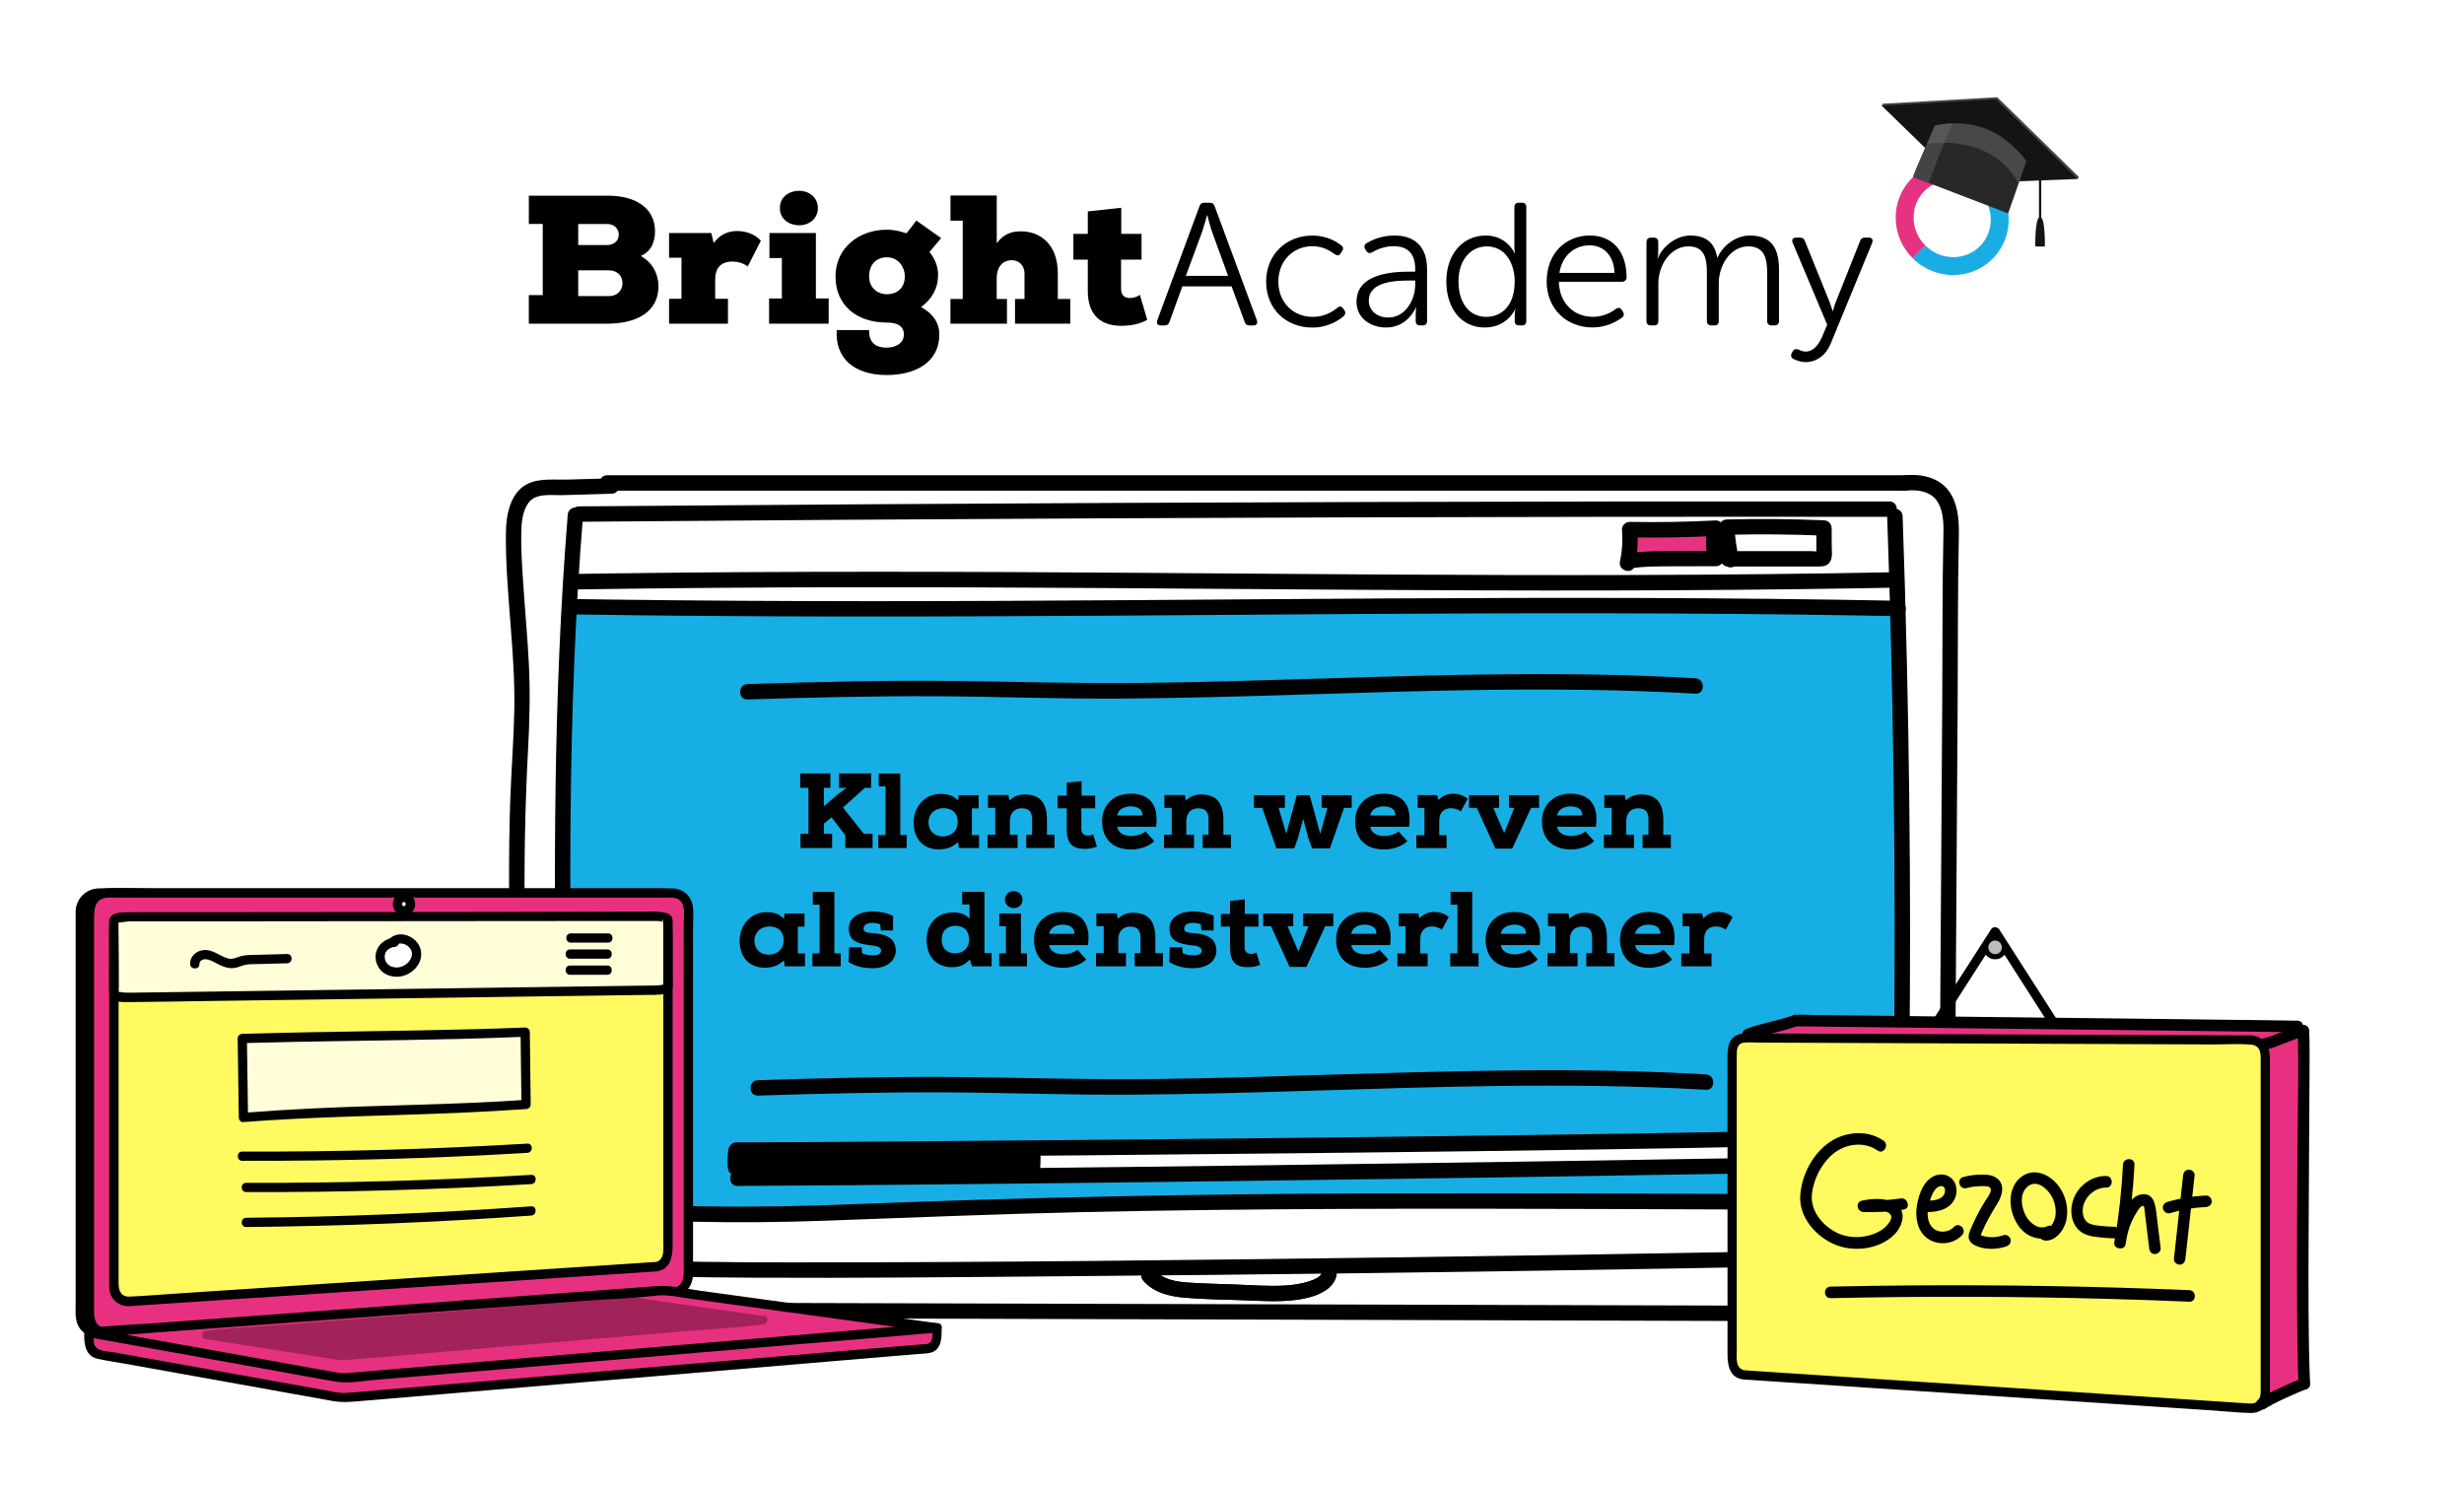 <?xml version="1.0" encoding="UTF-8"?> <svg xmlns="http://www.w3.org/2000/svg" viewBox="0 0 480 290"><defs><style>.b{fill:#e63381;}.c{fill:#fffa60;}.d{fill:#fffed9;}.e{fill:#fff;}.f{fill:#e73180;}.g{fill:#b5f2ff;}.h{fill:#141414;}.i{fill:#19ade4;}.j{fill:#444;}.k{fill:#17aee5;}.l{fill:#282828;}.m{fill:#6b6b6b;opacity:.49;}.m,.n{mix-blend-mode:multiply;}.o{fill:#bcbcbc;stroke:#000;stroke-miterlimit:10;}.p{isolation:isolate;}.n{opacity:.3;}</style></defs><g class="p"><g id="a"><g><rect class="e" width="480" height="290"></rect><rect class="e" x="316.35" y="103.06" width="18.6" height="6.25"></rect><polygon class="k" points="110.95 118.22 110.56 235.75 206.01 235.75 334.59 234.57 369.69 233.78 371.27 138.33 369.29 119.4 110.95 118.22"></polygon><path d="M222.71,249.52c2.07,2.37,5.18,3.07,8.19,3.33,3.92,.33,7.89,.35,11.83,.5,3.74,.15,7.52,.41,11.22-.32,3.07-.61,7.01-2.27,6.4-6.06-.31-1.9-3.2-1.09-2.89,.8,.17,1.04-1.9,1.72-2.6,1.94-1.49,.46-3.03,.68-4.59,.77-3.16,.17-6.35-.07-9.5-.2-3.1-.12-6.22-.17-9.31-.38-2.41-.17-4.94-.58-6.61-2.49-1.27-1.46-3.39,.67-2.12,2.12h0Z"></path><path d="M103.04,246.39c.77-22.32-.5-44.63-.81-66.95-.15-11.16,.04-22.3,.64-33.44,.3-5.52,.44-11.03,.16-16.56-.28-5.59-.82-11.17-1.17-16.76-.19-3-.38-6.02-.31-9.02,.04-1.88,.25-4.1,1.39-5.67,1.45-2,4.49-1.46,6.66-1.52l9.55-.27c1.93-.05,1.93-3.05,0-3l-8.57,.24c-2.46,.07-5.45-.3-7.73,.8-3.53,1.69-4.28,6.23-4.3,9.73-.09,11.47,1.86,22.86,1.64,34.35-.11,5.78-.57,11.55-.78,17.32-.2,5.7-.26,11.4-.24,17.1,.04,11.49,.42,22.98,.73,34.47,.35,13.05,.59,26.12,.14,39.17-.07,1.93,2.93,1.93,3,0h0Z"></path><path d="M118.27,95.6h252.8c1.93,0,1.93-3,0-3H118.27c-1.93,0-1.93,3,0,3h0Z"></path><path d="M371.07,95.6c2.72-.27,5.55,.12,6.76,2.88,.83,1.9,.8,4.09,.75,6.12-.23,10.64-.15,21.3-.22,31.94-.15,22.9-.3,45.8-.45,68.71l-.25,38.73c-.01,1.93,2.99,1.93,3,0l.47-71.2,.23-35.73c.07-10.86,0-21.73,.23-32.59,.05-2.69-.07-5.53-1.39-7.94-1.83-3.34-5.56-4.27-9.13-3.91-1.9,.19-1.92,3.19,0,3h0Z"></path><path d="M86.15,246.29c19.93,1.96,39.97,2.54,59.99,2.65,20.11,.11,40.23-.1,60.34-.27,40.35-.32,80.69-.84,121.04-1.54,22.64-.39,45.28-.85,67.92-1.36,1.93-.04,1.93-3.04,0-3-40.34,.91-80.68,1.64-121.03,2.18-40.3,.54-80.61,1.04-120.91,1.01-22.47-.01-44.97-.47-67.35-2.67-1.92-.19-1.91,2.81,0,3h0Z"></path><path d="M110.6,100.29c-1.42,17.53-2.11,35.12-2.37,52.71-.26,17.6-.09,35.2,.18,52.8,.15,9.86,.32,19.73,.49,29.59,.03,1.93,3.03,1.93,3,0-.3-17.55-.64-35.1-.76-52.65-.12-17.59,0-35.19,.69-52.78,.39-9.9,.96-19.8,1.76-29.67,.16-1.92-2.84-1.91-3,0h0Z"></path><path d="M367.63,100.57c.61,17.22,1.03,34.45,1.26,51.68,.23,17.31,.26,34.63,.09,51.94-.09,9.74-.25,19.48-.46,29.21-.04,1.93,2.96,1.93,3,0,.38-17.23,.57-34.46,.57-51.69,0-17.31-.21-34.63-.6-51.94-.22-9.74-.51-19.47-.85-29.21-.07-1.92-3.07-1.93-3,0h0Z"></path><path d="M112.83,101.66c33.28-.28,66.56-.5,99.85-.66,33.11-.16,66.23-.26,99.34-.3,18.68-.02,37.36-.02,56.04,0,1.93,0,1.93-3,0-3-33.28-.03-66.57,0-99.85,.1-33.11,.09-66.23,.24-99.34,.45-18.68,.12-37.36,.26-56.04,.41-1.93,.02-1.93,3.02,0,3h0Z"></path><path d="M110.2,236.53c16.81,1.69,33.64,1.91,50.51,1.31,16.8-.6,33.59-1.31,50.41-1.68,33.67-.73,67.36-.71,101.04-.6,18.95,.06,37.9,.14,56.85,.2,1.93,0,1.93-2.99,0-3-33.9-.12-67.8-.34-101.7-.24-33.67,.1-67.31,.75-100.95,2.1-18.76,.75-37.44,.79-56.15-1.09-1.92-.19-1.91,2.81,0,3h0Z"></path><path d="M111.76,119.71c17.32,.27,34.64,.39,51.95,.41,16.83,.02,33.67-.05,50.5-.15,16.47-.1,32.93-.24,49.4-.34,16.54-.1,33.07-.17,49.61-.14,16.72,.03,33.45,.16,50.17,.44,2.14,.04,4.29,.08,6.43,.12,1.93,.04,1.93-2.96,0-3-16.77-.32-33.55-.49-50.33-.54-16.55-.05-33.11,0-49.66,.09-16.45,.09-32.9,.22-49.35,.33-16.78,.11-33.57,.2-50.35,.2-17.23,0-34.46-.09-51.69-.32-2.23-.03-4.45-.06-6.68-.1-1.93-.03-1.93,2.97,0,3h0Z"></path><path d="M112.56,114.84c17.34-.27,34.68-.39,52.02-.42,16.63-.02,33.26,.05,49.9,.15,16.4,.1,32.8,.24,49.2,.34,16.33,.1,32.66,.17,48.99,.14s33.47-.16,50.2-.44c2.13-.04,4.26-.07,6.39-.12,1.93-.04,1.93-3.04,0-3-16.8,.32-33.6,.49-50.39,.54s-32.71,0-49.06-.09c-16.39-.09-32.77-.23-49.15-.34-16.58-.11-33.15-.2-49.73-.2-17.25,0-34.49,.09-51.73,.32-2.21,.03-4.43,.06-6.64,.1-1.93,.03-1.93,3.03,0,3h0Z"></path><g><path class="b" d="M317.03,109.79c.49-2.16,.64-4.39,.44-6.59,5.58,.11,11.17,.01,16.75-.28-.53,1.93-.51,4,.06,5.92l-8.98,.03c-2.75,0-5.51,.02-8.22,.48l.65-.24"></path><path d="M318.47,110.19c.5-2.3,.69-4.64,.5-6.99l-1.5,1.5c5.58,.1,11.17,0,16.75-.28l-1.45-1.9c-.58,2.22-.56,4.51,.06,6.71l1.45-1.9c-2.94,0-5.87,.02-8.81,.03-2.94,0-5.87,.06-8.79,.53l.8,2.89,.65-.24c.76-.28,1.28-1.02,1.05-1.85-.2-.73-1.08-1.33-1.85-1.05l-.65,.24c-1.83,.68-1.11,3.21,.8,2.89,2.75-.45,5.55-.42,8.32-.43l8.48-.02c.97,0,1.71-.96,1.45-1.9-.48-1.7-.5-3.41-.06-5.12,.23-.9-.45-1.95-1.45-1.9-5.58,.29-11.16,.39-16.75,.28-.76-.01-1.56,.7-1.5,1.5,.17,2.09,.05,4.15-.39,6.19-.41,1.88,2.48,2.69,2.89,.8h0Z"></path></g><path d="M338.71,108.67c-.44-1.97-.72-3.96-.83-5.97l-1.5,1.5c6.32-.16,12.63-.1,18.94,.16l-1.5-1.5,.02,2.82v2.07c0,.41,0,.5,.02,.26l.9-.69c-.53,.22-1.4,.06-1.98,.06h-16.14c-1.93,0-1.93,3,0,3h17.07c1.05,0,2.17,.07,2.8-.94,.53-.85,.33-2.05,.32-3l-.02-3.57c0-.84-.68-1.47-1.5-1.5-6.31-.26-12.63-.31-18.94-.16-.78,.02-1.55,.67-1.5,1.5,.13,2.28,.44,4.54,.94,6.77,.42,1.88,3.31,1.09,2.89-.8h0Z"></path><path d="M85.29,244.89c-3.22,1.53-3.25,5.97-1.32,8.54,2.74,3.64,8.14,3.24,12.16,3.25,11.6,.03,23.21,.07,34.81,.1,23.11,.07,46.22,.13,69.34,.2l69.71,.2,69.71,.2,34.86,.1c7.47,.02,21.83,1.7,22.76-9.1,.16-1.86-.42-3.5-1.58-4.94s-3.32,.63-2.12,2.12c1.09,1.34,.83,3.24,.1,4.68-.95,1.89-2.69,3-4.69,3.58-2.15,.62-4.4,.67-6.62,.68-2.72,0-5.44-.01-8.16-.02l-32.39-.09-65.08-.18-65.08-.18-65.05-.18-32.33-.09-16.33-.05c-2.36,0-4.77,.12-7.13-.13-1.83-.2-4.12-.78-4.92-2.65-.52-1.24-.45-2.8,.87-3.43,1.74-.83,.22-3.42-1.51-2.59h0Z"></path><path d="M222.71,249.52c2.07,2.37,5.18,3.07,8.19,3.33,3.92,.33,7.89,.35,11.83,.5,3.74,.15,7.52,.41,11.22-.32,3.07-.61,7.01-2.27,6.4-6.06-.31-1.9-3.2-1.09-2.89,.8,.17,1.04-1.9,1.72-2.6,1.94-1.49,.46-3.03,.68-4.59,.77-3.16,.17-6.35-.07-9.5-.2-3.1-.12-6.22-.17-9.31-.38-2.41-.17-4.94-.58-6.61-2.49-1.27-1.46-3.39,.67-2.12,2.12h0Z"></path><g><g><g><path d="M103.02,43.65v-5.52h15.46c5.02,0,9.12,2.17,9.12,6.94,0,1.89-.61,3.85-2.78,4.81,2.32,1.25,3.45,3.6,3.45,5.84,0,5.63-5.13,7.3-9.72,7.34h-15.53v-5.56h2.71v-13.86h-2.71Zm9.62,4.1h5.59c1.18,0,2.31-.68,2.31-2.03,0-1.03-.78-2.07-2.17-2.07h-5.73v4.1Zm0,9.94h5.95c1.82,0,2.67-1.25,2.67-2.49,0-1.64-1.18-2.53-2.67-2.53h-5.95v5.02Z"></path><path d="M130.34,50.21v-4.81h8.23l.46,1.96c1.07-1.53,2.67-2.35,4.56-2.35s3.56,.71,4.63,1.89l-2.56,5.02c-.86-.68-1.99-.96-3.03-.96-2.32,.04-3.31,1.35-3.31,3.56v3.7h2.49v4.84h-11.47v-4.84h2.42v-8.01h-2.42Z"></path><path d="M149.82,58.15h2.49v-7.87h-2.42v-4.88h9.05v12.75h2.49v4.91h-11.61v-4.91Zm2.1-17.6c0,2.17,1.85,3.35,3.78,3.35,1.78,0,3.63-1.18,3.63-3.35s-1.85-3.38-3.63-3.38c-1.92,0-3.78,1.14-3.78,3.38Z"></path><path d="M169.31,64.31c-.07,2.78,1.64,3.42,3.42,3.42s3.35-.85,3.35-2.6c0-1.25-.82-2.28-3.28-2.28-6.02,0-10.04-3.46-10.04-8.98s4.49-9.12,10.04-9.12c1.28,0,2.53,.28,3.78,.71,.64-.82,1.35-1.68,1.92-2.49l4.84,3.42-2.28,2.71c1.25,1.5,1.78,3.24,1.67,4.81-.04,2.21-1.21,4.45-3.31,5.91,3.38,1.85,3.56,4.35,3.56,5.31,0,5.77-5.06,7.94-10.26,7.94-6.41,0-10.08-3.35-9.72-8.76h6.3Zm0-10.44c0,2.1,1.53,3.46,3.49,3.46,1.82,0,3.46-1.1,3.46-3.46,0-2.03-1.42-3.74-3.46-3.74s-3.49,1.32-3.49,3.74Z"></path><path d="M185.16,43.01v-4.92h9.01v9.3c1.28-1.67,2.64-2.32,4.74-2.32,3.53,0,7.16,2.32,7.16,8.23v4.95h2.42v4.81h-10.76v-4.81h1.85v-4.95c0-1.67-1.18-2.6-2.46-2.6-2.07,0-2.96,1.64-2.96,3.49v4.06h2v4.81h-11.01v-4.81h2.39v-15.25h-2.39Z"></path><path d="M218.43,40.48v5.09h3.95v5.02h-3.99v5.77c.04,1.25,.75,1.71,1.75,1.71,.64,0,1.39-.25,1.92-.61l1.43,4.85c-1.5,.85-3.24,1.17-5.06,1.17-3.49,0-6.63-1.6-6.52-7.12v-5.77h-2.81v-5.02h2.81v-4.38l6.52-.71Z"></path></g><g><path d="M233.66,40.18c.14-.48,.48-.68,.92-.68h1.12c.44,0,.78,.2,.92,.68l8.23,22.24c.17,.61-.07,.99-.68,.99h-.75c-.48,0-.82-.2-.95-.68l-2.55-6.94h-9.59l-2.52,6.94c-.14,.48-.48,.68-.95,.68h-.71c-.65,0-.88-.37-.71-.99l8.23-22.24Zm5.58,13.57l-3.16-8.67c-.37-1.12-.88-3.13-.88-3.13h-.07s-.54,2.01-.92,3.13l-3.2,8.67h8.23Z"></path><path d="M255.63,45.89c2.92,0,4.83,1.26,5.68,1.94,.41,.31,.44,.71,.1,1.16l-.24,.37c-.31,.48-.68,.48-1.16,.17-.75-.58-2.24-1.56-4.32-1.56-3.74,0-6.66,2.82-6.66,6.9s2.92,6.87,6.7,6.87c2.38,0,4.01-1.12,4.83-1.8,.44-.34,.82-.27,1.12,.2l.24,.34c.27,.44,.17,.82-.2,1.16-.88,.71-2.92,2.18-6.09,2.18-5.1,0-8.98-3.64-8.98-8.94s3.91-8.98,8.98-8.98Z"></path><path d="M274.7,52.93h.99v-.54c0-3.3-1.8-4.42-4.22-4.42-1.9,0-3.37,.71-4.15,1.19-.48,.24-.85,.17-1.16-.27l-.2-.34c-.27-.44-.2-.88,.24-1.16,.88-.54,2.79-1.5,5.44-1.5,4.08,0,6.36,2.28,6.36,6.56v10.1c0,.54-.27,.85-.82,.85h-.54c-.54,0-.85-.27-.85-.85v-1.36c0-.78,.1-1.29,.1-1.29h-.07s-1.53,3.91-5.78,3.91c-2.89,0-5.78-1.7-5.78-5,0-5.58,7.14-5.88,10.44-5.88Zm-4.25,8.94c3.3,0,5.24-3.4,5.24-6.39v-.82h-.95c-2.69,0-8.09,.1-8.09,3.94,0,1.6,1.26,3.26,3.81,3.26Z"></path><path d="M289.43,45.89c4.15,0,5.61,3.43,5.61,3.43h.07s-.1-.58-.1-1.29v-7.68c0-.54,.31-.85,.85-.85h.65c.54,0,.82,.31,.82,.85v22.2c0,.54-.27,.85-.82,.85h-.58c-.54,0-.85-.27-.85-.82v-1.29c0-.61,.14-1.05,.14-1.05h-.07s-1.46,3.57-5.95,3.57-7.45-3.67-7.45-8.98,3.2-8.94,7.68-8.94Zm.1,15.85c2.86,0,5.54-2.04,5.54-6.9,0-3.47-1.77-6.83-5.44-6.83-3.03,0-5.51,2.52-5.51,6.83s2.21,6.9,5.41,6.9Z"></path><path d="M309.73,45.89c4.56,0,7.14,3.3,7.14,8.16,0,.48-.37,.85-.88,.85h-12.31c.1,4.35,3.09,6.83,6.63,6.83,2.14,0,3.71-.95,4.49-1.56,.48-.31,.85-.24,1.12,.2l.27,.41c.24,.41,.17,.82-.24,1.12-.92,.68-2.96,1.9-5.71,1.9-5.1,0-8.94-3.67-8.94-8.94,0-5.61,3.81-8.98,8.43-8.98Zm4.79,7.28c-.14-3.6-2.31-5.37-4.86-5.37-2.86,0-5.34,1.9-5.88,5.37h10.75Z"></path><path d="M320.75,47.15c0-.54,.31-.85,.85-.85h.61c.51,0,.82,.31,.82,.85v1.97c0,.68-.14,1.22-.14,1.22h.07c.85-2.31,3.6-4.45,6.29-4.45,3.16,0,4.79,1.46,5.27,4.28h.07c.95-2.18,3.43-4.28,6.29-4.28,4.15,0,5.68,2.41,5.68,6.63v10.03c0,.54-.31,.85-.85,.85h-.61c-.54,0-.85-.31-.85-.85v-9.45c0-2.79-.58-5.1-3.67-5.1-3.43,0-5.75,3.6-5.75,7.14v7.41c0,.54-.27,.85-.82,.85h-.65c-.54,0-.85-.31-.85-.85v-9.45c0-2.58-.37-5.1-3.6-5.1-3.47,0-5.85,3.67-5.85,7.14v7.41c0,.54-.27,.85-.82,.85h-.65c-.54,0-.85-.31-.85-.85v-15.4Z"></path><path d="M350.23,68.06c.37,.17,.88,.44,1.5,.44,1.53,0,2.55-1.33,3.2-2.82l1.02-2.41-6.73-15.98c-.24-.58,.03-.99,.65-.99h.78c.51,0,.78,.2,.95,.65l4.79,11.83c.31,.85,.61,1.8,.61,1.8h.07s.24-.95,.58-1.8l4.69-11.8c.17-.48,.44-.68,.95-.68h.75c.61,0,.88,.37,.68,.99l-8.06,19.59c-.88,2.21-2.65,3.67-4.93,3.67-.99,0-1.8-.34-2.35-.61-.44-.2-.58-.68-.37-1.09l.2-.37c.24-.44,.61-.54,1.02-.41Z"></path></g></g><g><path class="i" d="M380.51,53.6c-2.85,0-5.73-1.1-7.92-3.3l2.47-2.47c2.97,2.97,7.74,3.04,10.63,.15,1.39-1.39,2.14-3.25,2.12-5.25-.02-2.02-.83-3.93-2.28-5.38l2.47-2.47c2.1,2.1,3.27,4.87,3.3,7.81,.03,2.94-1.09,5.69-3.15,7.75-2.1,2.1-4.86,3.14-7.64,3.14"></path><path class="b" d="M372.59,50.3c-2.1-2.1-3.27-4.87-3.3-7.81-.03-2.94,1.09-5.69,3.15-7.75,4.25-4.25,11.23-4.18,15.56,.15l-2.47,2.47c-2.97-2.97-7.74-3.04-10.63-.15-1.39,1.39-2.14,3.25-2.12,5.25,.02,2.02,.83,3.93,2.28,5.38l-2.47,2.47Z"></path></g><g><polygon class="j" points="366.81 20.2 382.41 35.37 404.98 34.48 389.07 18.94 366.81 20.2"></polygon><polygon class="j" points="366.81 20.2 366.56 20.59 404.73 34.87 404.98 34.48 366.81 20.2"></polygon><polygon class="h" points="366.56 20.59 382.16 35.76 404.73 34.87 388.82 19.33 366.56 20.59"></polygon><path class="l" d="M394.76,31.37l-1.52,4.37-2.04,5.84-18.52-7.1c.07-.33,1.56-3.82,2.77-6.59,.82-1.88,1.5-3.43,1.5-3.43,7.23-1.46,13.18,.82,17.82,6.91Z"></path><path class="j" d="M380.44,24.03c-1.13,.04-2.3,.17-3.5,.42,0,0-.68,1.55-1.5,3.43-1.2,2.77-2.7,6.26-2.77,6.59l3.05,1.17c1.47-3.88,2.94-7.87,4.72-11.61Z"></path><path class="m" d="M394.76,31.37l-1.52,4.37s-.03-.06-.05-.08c-5.48-9.92-17.69-7.61-17.69-7.61l-.06-.15c.82-1.88,1.5-3.43,1.5-3.43,7.23-1.46,13.18,.82,17.82,6.91Z"></path></g><rect class="h" x="397.2" y="30.97" width=".44" height="11.68"></rect><path class="h" d="M397.42,42.28h.01c1.04,.05,.92,5.75,.92,5.75h-1.86s-.12-5.7,.92-5.75Z"></path></g><g><rect class="e" x="200.12" y="222.43" width="149.8" height="5.39"></rect><rect class="e" x="200.12" y="222.43" width="149.8" height="5.39"></rect><rect x="143.7" y="223.89" width="57.54" height="4.9"></rect><rect class="e" x="200.12" y="222.63" width="149.8" height="5.39"></rect><path d="M141.86,224.21c-.14,1.08-.17,2.16-.09,3.25,.03,.4,.15,.77,.44,1.06,.26,.26,.69,.46,1.06,.44s.79-.14,1.06-.44,.47-.67,.44-1.06c-.08-1.08-.05-2.17,.09-3.25,.05-.35-.2-.82-.44-1.06-.26-.26-.69-.46-1.06-.44s-.79,.14-1.06,.44l-.23,.3c-.14,.23-.2,.49-.2,.76h0Z"></path><path d="M143.48,225.57c8.15,.01,16.29-.07,24.44-.12,14.55-.1,29.09-.22,43.64-.35,17.28-.16,34.55-.33,51.83-.52,16.4-.18,32.8-.39,49.19-.64,11.63-.18,23.26-.35,34.88-.68,.93-.03,1.86-.05,2.79-.08,1.93-.06,1.93-3.06,0-3-10.87,.35-21.74,.51-32.62,.68-15.94,.25-31.88,.46-47.82,.64-17.36,.2-34.71,.38-52.07,.54-15.15,.14-30.31,.27-45.46,.38-9.07,.07-18.15,.14-27.22,.15-.52,0-1.05,0-1.57,0-1.93,0-1.93,3,0,3h0Z"></path><path d="M348.57,222.16c-.24,1.83-.33,3.68-.27,5.53,.02,.78,.67,1.54,1.5,1.5s1.53-.66,1.5-1.5c-.06-1.85,.03-3.7,.27-5.53,.05-.35-.2-.82-.44-1.06-.26-.26-.69-.46-1.06-.44s-.79,.14-1.06,.44c-.29,.31-.39,.64-.44,1.06h0Z"></path><path d="M199.66,224.31c.08,1.31,.06,2.63-.08,3.94-.04,.36,.19,.82,.44,1.06,.26,.26,.69,.46,1.06,.44s.79-.14,1.06-.44c.28-.31,.4-.64,.44-1.06,.13-1.31,.16-2.62,.08-3.94-.03-.4-.15-.77-.44-1.06-.26-.26-.69-.46-1.06-.44s-.79,.14-1.06,.44-.46,.66-.44,1.06h0Z"></path><path d="M143.68,231.07c15-.07,30-.21,45.01-.36,17.1-.17,34.19-.37,51.29-.59,16.47-.21,32.94-.44,49.41-.68,12.91-.19,25.82-.39,38.74-.61,6.6-.11,13.2-.18,19.79-.39,.24,0,.48-.02,.72-.03,1.92-.09,1.93-3.09,0-3-5.65,.25-11.31,.26-16.96,.36-12.3,.22-24.6,.41-36.91,.59-16.2,.24-32.39,.47-48.59,.68-17.16,.22-34.33,.43-51.49,.61-15.36,.16-30.73,.31-46.1,.4-1.63,0-3.27,.02-4.9,.03-1.93,0-1.93,3.01,0,3h0Z"></path><path d="M126.79,222.64c-.26,2.13-.39,4.24-.45,6.38-.02,.79,.71,1.54,1.5,1.5,.83-.04,1.47-.66,1.5-1.5,.06-2.14,.19-4.25,.45-6.38,.04-.35-.2-.82-.44-1.06-.26-.26-.69-.46-1.06-.44s-.79,.14-1.06,.44c-.29,.31-.39,.64-.44,1.06h0Z"></path><path d="M131.59,222.88c0,2.06,0,4.12,0,6.18,0,.78,.69,1.54,1.5,1.5s1.5-.66,1.5-1.5c0-2.06,0-4.12,0-6.18,0-.78-.69-1.54-1.5-1.5s-1.5,.66-1.5,1.5h0Z"></path></g></g><path d="M147.67,213.46c12.13-.38,24.26-.68,36.39-.63,11.93,.05,23.84,.53,35.77,.46,23.97-.14,47.91-1.39,71.87-1.7,13.54-.17,27.09-.04,40.61,.74,1.93,.11,1.92-2.89,0-3-23.93-1.39-47.9-.71-71.84,.02-12.06,.37-24.12,.76-36.19,.89-11.93,.14-23.83-.24-35.75-.38-13.63-.16-27.26,.17-40.88,.6-1.93,.06-1.93,3.06,0,3h0Z"></path><path d="M145.64,136.28c12.13-.38,24.26-.68,36.39-.63,11.93,.05,23.84,.53,35.77,.46,23.97-.14,47.91-1.39,71.87-1.7,13.54-.17,27.09-.04,40.61,.74,1.93,.11,1.92-2.89,0-3-23.93-1.39-47.9-.71-71.84,.02-12.06,.37-24.12,.76-36.19,.89-11.93,.14-23.83-.24-35.75-.38-13.63-.16-27.26,.17-40.88,.6-1.93,.06-1.93,3.06,0,3h0Z"></path><g><g><g><g><path class="f" d="M182.55,258.71l-165.15-1.44v4.26c0,1.16,.72,2.14,1.7,2.31l46.7,8.38c.55,.1,1.12,.13,1.68,.08l113.28-9.56c1.01-.09,1.79-1.07,1.79-2.26v-1.78Z"></path><path d="M182.55,257.8l-16.51-.14-39.38-.34-47.85-.42-41.13-.36c-6.65-.06-13.35-.34-20-.17-.1,0-.19,0-.29,0-.49,0-.91,.42-.91,.91,0,2.53-.78,6.74,2.53,7.47,1.73,.38,3.51,.63,5.25,.94l22.69,4.07,17.86,3.21c2.19,.39,4.29,.1,6.49-.08l15.03-1.27,22.26-1.88,25.16-2.12,23.32-1.97,17.15-1.45,4.88-.41c.7-.06,1.49-.04,2.17-.22,2.24-.61,2.17-3.01,2.17-4.86,0-1.17-1.82-1.17-1.82,0,0,1.01,.32,2.8-.96,3.13-.24,.06-.54,.05-.79,.07l-3.96,.33-15.41,1.3-46.44,3.92-39.79,3.36c-2.27,.19-4.54,.44-6.82,.58-1.48,.09-2.99-.32-4.44-.58l-8.68-1.56-23.35-4.19-8.8-1.58c-1.41-.25-3.8-.16-3.9-2.02-.07-1.39,0-2.79,0-4.18l-.91,.91,16.51,.14,39.38,.34,47.85,.42,41.13,.36c6.65,.06,13.35,.34,20,.17,.1,0,.19,0,.29,0,1.17,.01,1.17-1.81,0-1.82Z"></path></g><g><g><path class="g" d="M129.39,251.81l-110.17,7.79c-1.97,.14-3.57-1.34-3.57-3.31v-78.76c0-1.97,1.6-3.56,3.57-3.56h110.17c1.62,0,2.94,1.44,2.94,3.22v71.19c0,1.78-1.31,3.31-2.94,3.43Z"></path><path d="M129.39,250.9l-8.16,.58-20.51,1.45-26.54,1.88-26.51,1.87-20.36,1.44-5.98,.42c-.8,.06-1.65,.2-2.45,.16-2.57-.14-2.32-2.61-2.32-4.41v-75.08c0-1.94,.02-4.18,2.68-4.32,.81-.04,1.64,0,2.46,0H127.6c1.17,0,2.6-.23,3.38,.87s.44,3.06,.44,4.29v66.2c0,1.7,.32,4.36-2.03,4.67-1.14,.15-1.16,1.97,0,1.82,2.3-.3,3.77-2.11,3.85-4.4,.01-.44,0-.88,0-1.32v-66.75c0-1.27,.17-2.73-.1-3.99-.4-1.86-1.94-3.13-3.82-3.19-.33-.01-.67,0-1,0H28.11c-2.95,0-5.93-.11-8.89,0-2.51,.1-4.39,1.97-4.49,4.48-.01,.32,0,.64,0,.96v75.65c0,1.69-.19,3.48,1,4.88,1.32,1.55,3.06,1.5,4.85,1.37l14.16-1,24.29-1.72,27.88-1.97,24.93-1.76,15.39-1.09,2.15-.15c1.16-.08,1.17-1.9,0-1.82Z"></path></g><g><path class="f" d="M131.15,251.81l-110.17,7.79c-1.97,.14-3.57-1.34-3.57-3.31v-78.76c0-1.97,1.6-3.56,3.57-3.56h110.17c1.62,0,2.94,1.44,2.94,3.22v71.19c0,1.78-1.31,3.31-2.94,3.43Z"></path><path d="M131.15,250.9l-8.16,.58-20.51,1.45-26.54,1.88-26.51,1.87-20.36,1.44-5.98,.42c-.8,.06-1.65,.2-2.45,.16-2.57-.14-2.32-2.61-2.32-4.41v-75.08c0-1.94,.02-4.18,2.68-4.32,.81-.04,1.64,0,2.46,0h105.91c1.17,0,2.6-.23,3.38,.87s.44,3.06,.44,4.29c0,6.68,0,13.36,0,20.03v46.17c0,1.7,.32,4.36-2.03,4.67-1.14,.15-1.16,1.97,0,1.82,2.3-.3,3.77-2.1,3.85-4.4,.01-.44,0-.88,0-1.32v-66.75c0-1.27,.17-2.73-.1-3.99-.4-1.86-1.94-3.13-3.82-3.19-.33-.01-.67,0-1,0H29.87c-2.95,0-5.93-.11-8.89,0-2.51,.1-4.39,1.97-4.49,4.48-.01,.32,0,.64,0,.96v29.49c0,9.16,0,18.32,0,27.47v18.69c0,1.69-.19,3.48,1,4.88,1.32,1.55,3.06,1.5,4.85,1.37l14.16-1,24.29-1.72,27.88-1.97,24.93-1.76,15.39-1.09,2.15-.15c1.16-.08,1.17-1.9,0-1.82Z"></path></g><g><path class="c" d="M127.71,246.79l-102.61,6.76c-1.6,.11-2.91-1.11-2.91-2.71v-68.95c0-1.6,1.3-2.91,2.91-2.92l102.61-.42c1.34,0,2.42,1.17,2.42,2.64v62.8c0,1.46-1.08,2.72-2.42,2.81Z"></path><path d="M127.71,245.88l-7.21,.48-18.25,1.2-23.85,1.57-24.38,1.61-19.4,1.28c-3.11,.2-6.22,.47-9.33,.61-1.76,.08-2.19-1.19-2.19-2.6,0-1.79,0-3.59,0-5.38v-61.2c0-1.55-.13-3.39,2.02-3.56,.77-.06,1.56,0,2.32,0l13.97-.06,22.12-.09,24.77-.1,22.33-.09,14.39-.06c.86,0,1.76-.09,2.61-.01,1.79,.16,1.59,1.91,1.59,3.21v59.21c0,1.55,.35,3.75-1.76,4.05-1.15,.16-.66,1.91,.48,1.75,2.73-.38,3.09-2.91,3.09-5.12v-59.8c0-2.1-.15-4.56-2.76-5.06-.77-.15-1.64-.05-2.42-.05l-5.46,.02-18.78,.08-24.59,.1-24.62,.1-19.24,.08c-2.68,.01-5.38-.09-8.06,.03-2.14,.1-3.74,1.69-3.83,3.83-.01,.3,0,.6,0,.9v67.18c0,.29-.01,.58,0,.87,.09,2.13,1.7,3.67,3.83,3.63,.76-.01,1.53-.1,2.29-.15l14.34-.95,22.66-1.49,25.33-1.67,22.36-1.47,13.74-.91,1.88-.12c1.16-.08,1.17-1.89,0-1.82Z"></path></g><g><path class="e" d="M79.95,176.13c0,.73-.57,1.33-1.27,1.33-.7,0-1.27-.59-1.27-1.32s.57-1.33,1.27-1.33c.7,0,1.27,.59,1.27,1.32Z"></path><path d="M79.04,176.13c0,.06,0,.12-.01,.19l.03-.24c-.02,.12-.05,.23-.09,.35l.09-.22c-.05,.11-.1,.21-.18,.3l.14-.18c-.07,.09-.15,.17-.24,.24l.18-.14c-.08,.06-.17,.11-.27,.16l.22-.09c-.11,.04-.22,.07-.33,.09l.24-.03c-.11,.01-.21,.01-.32,0l.24,.03c-.1-.02-.2-.04-.3-.08l.22,.09c-.09-.04-.18-.09-.27-.15l.18,.14c-.09-.07-.17-.15-.24-.24l.14,.18c-.07-.09-.13-.19-.18-.3l.09,.22c-.05-.11-.08-.23-.09-.35l.03,.24c-.02-.12-.02-.25,0-.37l-.03,.24c.02-.12,.05-.23,.09-.35l-.09,.22c.05-.11,.1-.21,.18-.3l-.14,.18c.07-.09,.15-.17,.24-.24l-.18,.14c.08-.06,.17-.11,.27-.15l-.22,.09c.1-.04,.2-.07,.3-.08l-.24,.03c.12-.02,.24-.02,.36,0l-.24-.03c.1,.02,.2,.04,.3,.08l-.22-.09c.09,.04,.18,.09,.27,.15l-.18-.14c.09,.07,.17,.15,.24,.24l-.14-.18c.07,.09,.13,.19,.18,.3l-.09-.22c.05,.11,.08,.23,.09,.35l-.03-.24c0,.06,.01,.12,.01,.19,0,.47,.41,.93,.91,.91s.92-.4,.91-.91c0-.43-.12-.88-.36-1.24-.29-.41-.65-.7-1.12-.88-.8-.3-1.79-.01-2.32,.64-.33,.4-.5,.85-.54,1.36-.03,.43,.09,.89,.3,1.26,.48,.83,1.43,1.22,2.36,1.03,1-.21,1.67-1.19,1.69-2.18,0-.48-.42-.93-.91-.91s-.9,.4-.91,.91Z"></path></g></g><g><path class="f" d="M128.4,251.46l-110.99,8.19,48.4,8.68c.55,.1,1.12,.13,1.68,.08l115.08-9.71-52.39-7.2c-.59-.08-1.18-.1-1.77-.06Z"></path><path d="M128.4,250.55l-11.05,.82-26.54,1.96-31.97,2.36-27.75,2.05c-4.48,.33-9.03,.46-13.49,1-.06,0-.13,0-.19,.01-.95,.07-1.32,1.59-.24,1.78l35.12,6.3c4.41,.79,8.82,1.65,13.24,2.38,2.24,.37,4.71-.11,6.94-.3l36.43-3.07,46.66-3.94c8.86-.75,17.74-1.43,26.59-2.24,.13-.01,.27-.02,.4-.03,.94-.08,1.33-1.63,.24-1.78l-18.16-2.49-28.4-3.9c-2.53-.35-5.27-1.01-7.84-.89-1.16,.06-1.17,1.87,0,1.82,2.12-.1,4.32,.41,6.42,.7l12.33,1.69,28.59,3.93,6.58,.9,.24-1.78-22.01,1.86-45.82,3.86-39.21,3.31c-2.63,.22-5.26,.47-7.89,.67-1.04,.08-1.97-.1-2.98-.28l-7.11-1.28-38.99-7-.9-.16-.24,1.78,11.05-.82,26.54-1.96,31.97-2.36,27.75-2.05c4.48-.33,9.03-.46,13.49-1,.06,0,.13,0,.19-.01,1.16-.09,1.17-1.9,0-1.82Z"></path></g><g class="n"><polygon points="40.24 260.1 123.05 253.56 148.67 257.24 66.58 264.23 40.24 260.1"></polygon><path d="M40.24,260.93l13.55-1.07,29.35-2.32,28.57-2.26,8.83-.7c.7-.06,1.4-.09,2.1-.17,.13-.01,.26-.02,.39-.03-.4,.02,.05,0,.27,.04,8.13,1.18,16.27,2.34,24.41,3.51l.75,.11,.22-1.64-13.63,1.16-29.41,2.5-28.35,2.41-8.54,.73c-.63,.05-1.28,.06-1.9,.16-.05,0-.43,.04-.16,.04,.23,0,0,0-.08-.01-.2-.02-.4-.06-.59-.09l-24.82-3.89-.74-.12c-1.05-.17-1.51,1.45-.44,1.61l23.6,3.7c1.32,.21,2.56,.49,3.89,.38l6.99-.59,27.06-2.3,30.32-2.58c5.5-.47,11.06-.75,16.55-1.41,.08,0,.17-.01,.25-.02,.86-.07,1.22-1.5,.22-1.64l-23.45-3.37c-1.25-.18-2.32-.35-3.57-.25l-7.32,.58-27.33,2.16-30.28,2.39c-5.47,.43-11,.67-16.46,1.3-.08,0-.17,.01-.25,.02-1.07,.08-1.07,1.76,0,1.67Z"></path></g></g><g><path class="d" d="M127.71,192.92l-102.61,1.42c-1.6,.02-2.91-.23-2.91-.57v-14.52c0-.34,1.3-.61,2.91-.61l102.61-.09c1.34,0,2.42,.25,2.42,.56v13.23c0,.31-1.08,.57-2.42,.59Z"></path><path d="M127.71,192.01l-13.23,.18-30.36,.42-33.49,.46-22.63,.31-2.31,.03c-.17,0-.34,0-.52,0-.03,0-.05,0-.08,0-.31,0-.62,0-.92-.02-.17-.01-.71-.15-.9-.1-.3-.16-.38-.1-.24,.19,.04,.27,.05,.35,.05,.24,.17-.01,0-11.99,0-13.08,0-.34,.02-.69,0-1.04,0-.07,.03-.23,0-.29-.1-.24-.13,.31,.04,.39,.24,.11,1.67-.18,1.97-.18,.04,0,.08,0,.12,0,.53,0,1.07,0,1.6,0h7.89l28.57-.03,33.93-.03,25.29-.02c1.67,0,3.35-.01,5.02,0,.42,0,.84,0,1.26,.07l.24,.03c.3,.16,.38,.1,.24-.19-.84,.66,.11-.37-.05-.22-.02,.02,0,.22,0,.25-.03,.36,0,.73,0,1.09v10.92c0,.24-.05,.55,0,.79,.07,.34-.11-.22,.05-.11l.05-.25c-.17,.05-.35,.09-.53,.11-.36,.06-.72,.07-1.08,.08-1.17,.04-1.17,1.86,0,1.82,1.17-.04,3.16-.04,3.33-1.55,.08-.71,0-1.48,0-2.2v-8.22c0-.85,.06-1.72,0-2.57-.08-1.17-1.07-1.44-2.11-1.57-.69-.08-1.38-.07-2.08-.07l-19.39,.02-33.56,.03-32.59,.03c-5.37,0-10.74-.02-16.11,.01-1.42,.01-3.87-.07-3.93,1.82-.07,2.23,0,4.48,0,6.71,0,2.36-.05,4.72,0,7.08,.04,1.98,2.35,1.91,3.91,1.9,5.25-.04,10.51-.15,15.76-.22l32.46-.45,33.65-.47,19.69-.27h.96c1.17-.03,1.17-1.85,0-1.83Z"></path></g><path d="M38.86,187.83c-.03-.67,.65-.96,1.23-.93,.79,.04,1.51,.5,2.2,.86,1.21,.63,2.49,1.13,3.86,.74,.77-.22,1.38-.54,2.2-.61,.8-.06,1.61-.05,2.4-.07l5.19-.14c1.16-.03,1.16-1.83,0-1.8l-6.06,.16c-.92,.03-1.87,0-2.78,.21-.98,.23-1.68,.78-2.73,.48-1.62-.47-2.91-1.78-4.71-1.62-1.4,.12-2.69,1.25-2.62,2.72,.05,1.15,1.85,1.16,1.8,0h0Z"></path><g><path class="e" d="M76.86,183.62c-1.18,.02-2.31,.85-2.68,1.98s.07,2.46,1.02,3.17c.49,.36,1.09,.56,1.7,.63,2.11,.23,4.34-1.52,4.26-3.64-.08-2.12-2.94-3.66-4.57-2.31"></path><path d="M76.86,182.72c-1.98,.07-3.7,1.69-3.7,3.7,0,.96,.37,1.9,1.01,2.62,.71,.8,1.78,1.18,2.83,1.26,1.76,.14,3.59-.88,4.49-2.38,.91-1.52,.71-3.42-.56-4.66-.61-.59-1.41-1.03-2.25-1.16-1.01-.16-1.92,.08-2.72,.71-.38,.3-.32,.96,0,1.27,.38,.38,.89,.3,1.27,0-.15,.12,.06-.04,.08-.05,.05-.03,.09-.05,.14-.08,.21-.12-.1,.03,.04-.02,.06-.02,.12-.04,.18-.06,.05-.01,.1-.02,.15-.03,.23-.06-.17,0,.07,0,.13,0,.26,0,.39,0,.25,.01-.17-.05,.07,.01,.05,.01,.1,.02,.16,.03,.13,.03,.26,.07,.38,.12-.16-.06,.14,.07,.19,.1,.13,.07,.26,.15,.38,.24-.13-.1,.01,0,.04,.04,.05,.05,.1,.09,.15,.14,.1,.09,.19,.19,.27,.3-.1-.14,.09,.14,.11,.19,.03,.06,.06,.12,.09,.18,.11,.2-.03-.14,.03,.08,.04,.13,.08,.26,.1,.39-.03-.17,0-.04,0,0,0,.09,0,.18,0,.27,0,.19-.05,.44-.17,.75,.05-.13-.02,.05-.04,.08-.04,.07-.07,.14-.11,.2-.03,.05-.06,.11-.1,.16,0,0-.17,.24-.08,.12-.09,.11-.18,.21-.28,.31-.06,.06-.11,.11-.17,.16,0,0-.21,.17-.11,.1-.53,.4-.97,.59-1.61,.68,.13-.02-.02,0-.04,0-.09,0-.19,.01-.28,.01-.12,0-.27,0-.37-.02-.32-.04-.68-.15-.96-.32-.5-.29-.79-.71-.93-1.27-.06-.22-.08-.6-.04-.79,.08-.34,.15-.55,.39-.85,.32-.41,.96-.73,1.49-.75,.49-.02,.9-.4,.9-.9s-.41-.92-.9-.9h0Z"></path></g><path d="M111.05,189.92h7.26c1.16,0,1.16-1.8,0-1.8h-7.26c-1.16,0-1.16,1.8,0,1.8h0Z"></path><path d="M111.05,186.79h7.26c1.16,0,1.16-1.8,0-1.8h-7.26c-1.16,0-1.16,1.8,0,1.8h0Z"></path><path d="M111.19,183.66h7.26c1.16,0,1.16-1.8,0-1.8h-7.26c-1.16,0-1.16,1.8,0,1.8h0Z"></path><path d="M47.19,226.17c18.53,.06,37.05-.45,55.54-1.55,1.15-.07,1.16-1.87,0-1.8-18.49,1.1-37.02,1.62-55.54,1.55-1.16,0-1.16,1.8,0,1.8h0Z"></path><path d="M47.95,232.26c18.53,.06,37.05-.45,55.54-1.55,1.15-.07,1.16-1.87,0-1.8-18.49,1.1-37.02,1.62-55.54,1.55-1.16,0-1.16,1.8,0,1.8h0Z"></path><path d="M47.96,239.07c18.52-.16,37.04-.91,55.52-2.23,1.15-.08,1.16-1.88,0-1.8-18.48,1.32-37,2.07-55.52,2.23-1.16,.01-1.16,1.81,0,1.8h0Z"></path><g><path class="d" d="M47.42,217.72c23.15-1.8,32.12-.93,55.06-2.53l-.17-14.09c-21.25,.85-31.74,.56-55.11,1.24l.22,15.39Z"></path><path d="M47.42,218.62c13.84-1.07,27.7-1.2,41.57-1.78,4.5-.19,9-.44,13.49-.75,.48-.03,.91-.39,.9-.9l-.17-14.09c0-.47-.41-.92-.9-.9-13.77,.55-27.54,.65-41.31,.91-4.6,.09-9.2,.2-13.8,.33-.48,.01-.91,.4-.9,.9l.22,15.39c.02,1.16,1.82,1.16,1.8,0l-.22-15.39-.9,.9c14.13-.41,28.27-.46,42.4-.82,4.24-.11,8.47-.25,12.71-.42l-.9-.9,.17,14.09,.9-.9c-13.81,.96-27.64,1.01-41.46,1.67-4.54,.22-9.07,.51-13.6,.86-1.15,.09-1.16,1.89,0,1.8Z"></path></g></g><g><g><path d="M375.73,203.33l13.68-21.34c.63-.98-.93-1.88-1.55-.91l-13.68,21.34c-.63,.98,.93,1.88,1.55,.91h0Z"></path><path d="M403.21,202.56l-13.67-21.35c-.62-.97-2.18-.07-1.55,.91l13.67,21.35c.62,.97,2.18,.07,1.55-.91h0Z"></path></g><circle class="o" cx="388.66" cy="184.58" r="1.83"></circle></g><polygon class="f" points="438.82 202 448.71 200.81 449.38 269.84 438.82 273.75 438.82 202"></polygon><polygon class="f" points="339.78 202.23 348.97 199.85 448.71 200.81 438.5 202.64 339.78 202.23"></polygon><g><path class="c" d="M339.78,267.89l98.72,6.51c1.54,.1,2.8-1.07,2.8-2.61v-66.34c0-1.54-1.25-2.8-2.8-2.81l-98.72-.41c-1.29,0-2.33,1.13-2.33,2.54v60.42c0,1.41,1.04,2.61,2.33,2.7Z"></path><path d="M339.78,268.79l25.59,1.69,47.53,3.13,18.14,1.2c2.47,.16,4.97,.46,7.45,.49,2.08,.03,3.61-1.47,3.7-3.53,.01-.33,0-.65,0-.98v-64.59c0-2.31-1.14-4.34-3.72-4.46-.76-.03-1.53,0-2.29,0l-14.02-.06-46.25-.19-34.53-.14c-.9,0-1.92-.12-2.77,.22-2.14,.85-2.08,2.99-2.08,4.87v57.51c0,2.1,.44,4.46,2.99,4.81,1.13,.16,1.62-1.58,.48-1.74-2.05-.29-1.67-2.56-1.67-4.07v-56.86c0-1.24-.16-2.8,1.53-2.96,.86-.08,1.77,0,2.64,.01l5.75,.02,18.53,.08,46.48,.19,17.75,.07c2.46,.01,5.01-.18,7.47,.03,2.09,.18,1.91,2.01,1.91,3.51v64.04c0,1.35-.5,2.47-2.11,2.39-1.01-.05-2.02-.13-3.03-.2l-14.59-.96-45.57-3-33.57-2.21-1.76-.12c-1.16-.08-1.15,1.72,0,1.8Z"></path></g><g><path d="M441.36,204.53c2.64-.62,5.02-2.01,7.66-2.64l-1.42-1.08c.24,7.21,.02,14.46-.03,21.67-.07,10.83-.15,21.67-.08,32.5,.03,4.89,.08,9.77,.27,14.66,.06,1.44,2.31,1.45,2.25,0-.38-9.58-.31-19.17-.28-28.76,.03-10.17,.13-20.35,.17-30.52,.01-3.18,.06-6.37-.05-9.56-.03-.75-.7-1.26-1.42-1.08-2.64,.62-5.02,2.01-7.66,2.64-1.41,.33-.81,2.5,.6,2.17h0Z"></path><path d="M441.43,274.36c-.36,.28,.02,0,.11-.06,.12-.08,.25-.15,.37-.23,.33-.19,.66-.37,.99-.54,.79-.41,1.6-.79,2.41-1.17s1.6-.73,2.41-1.07c.12-.05,.1-.04-.04,.02l.15-.06c.07-.03,.14-.06,.21-.09,.15-.06,.3-.12,.44-.18,.23-.09,.46-.18,.69-.26,.58-.19,.95-.78,.79-1.38-.16-.57-.8-.98-1.38-.79-1.5,.49-2.96,1.2-4.39,1.86-1.48,.68-3.05,1.35-4.34,2.35-.48,.37-.39,1.2,0,1.59,.47,.47,1.11,.37,1.59,0h0Z"></path><path d="M340.81,202.62c3.02-1.12,6.24-1.57,9.25-2.69,.57-.21,.96-.76,.79-1.38-.15-.55-.81-1-1.38-.79-3.02,1.12-6.24,1.57-9.25,2.69-.57,.21-.96,.76-.79,1.38,.15,.55,.81,1,1.38,.79h0Z"></path><path d="M349.77,199.97c3.02,.03,6.04,.07,9.06,.1,7.3,.08,14.59,.16,21.89,.25,9.07,.1,18.13,.21,27.2,.31,8.19,.09,16.37,.19,24.56,.29,4.81,.06,9.62,.11,14.42,.19,.23,0,.46,0,.68,.01,1.45,.03,1.45-2.22,0-2.25-4.21-.08-8.42-.12-12.63-.17-7.91-.1-15.81-.19-23.72-.28-9.1-.11-18.2-.21-27.3-.31-7.65-.09-15.3-.17-22.94-.26-2.51-.03-5.01-.06-7.52-.08-1.17-.01-2.38-.12-3.55-.04-.05,0-.1,0-.15,0-1.45-.02-1.45,2.23,0,2.25h0Z"></path></g><g><path d="M375.07,236.14c2.33,.11,5.14-.52,5.9-3.04,.3-.98,.21-2.16-.38-3.02-.74-1.07-2.05-1.47-3.29-1.13-2.44,.67-3.5,3.64-3.87,5.9s-.01,4.94,2.04,6.43,5.08,1.18,6.77-.64c.98-1.06-.6-2.66-1.59-1.59-.86,.92-2.26,1.15-3.34,.71-1.36-.56-1.83-2.03-1.79-3.44,.02-.83,.2-1.64,.46-2.44,.23-.72,.51-1.5,.99-2.1,.42-.52,1.12-.87,1.61-.59,.04,.02,.15,.13,.03,.02,.05,.05,.1,.1,.15,.16-.14-.19,.11,.29,.03,.06,.14,.36,.13,.42,.09,.81,.02-.19-.01,.06-.03,.1-.03,.09-.05,.19-.08,.28-.08,.23-.04,.09-.02,.05-.05,.1-.11,.2-.17,.3,.09-.12-.02,.02-.04,.04-.09,.1-.19,.2-.3,.28-.15,.11-.34,.21-.51,.29-.82,.37-1.77,.37-2.65,.32-.61-.03-1.12,.54-1.12,1.12,0,.63,.52,1.1,1.12,1.12h0Z"></path><path d="M383.06,231.49c1.02-.26,2.05-.4,3.11-.39,.47,0,1.52-.07,1.64,.56,.13,.75-.69,1.7-1.04,2.27-.56,.89-1.09,1.81-1.57,2.74s-.94,1.94-1.36,2.94c-.24,.58-.47,1.18-.27,1.82,.16,.5,.55,.87,1,1.12,1.86,1,4.36,.96,6.31,.28,.57-.2,.95-.77,.79-1.38-.15-.56-.81-.99-1.38-.79-.96,.33-1.96,.48-2.97,.36-.51-.06-1.05-.18-1.52-.38l-.08-.03c-.24-.16-.22-.09,.06,.21,.04,0,.27-.66,.3-.74,.84-1.97,1.9-3.79,3.03-5.6,1.01-1.62,1.6-3.98-.42-5.12-.87-.49-1.96-.52-2.93-.5-1.1,.02-2.21,.19-3.28,.46-1.4,.36-.81,2.53,.6,2.17h0Z"></path><path d="M398.8,238.93c-1.67,.77-3.37-.61-4.13-2-.84-1.55-1.27-3.89-.05-5.37,.48-.58,1.18-.98,1.94-.91,.89,.08,1.67,.66,2.26,1.29,1.04,1.08,1.62,2.62,1.64,4.07,.01,.79-.13,1.58-.51,2.26-.21,.37-.41,.65-.75,.94-.11,.1-.21,.14-.34,.23-.21,.15-.1-.02,0,.09-.99-1.06-2.58,.53-1.59,1.59,1.08,1.15,2.72,.47,3.67-.47,.81-.8,1.36-1.86,1.6-2.97,.5-2.37-.16-4.89-1.65-6.78-1.67-2.13-4.68-3.42-7.08-1.64s-2.6,5.25-1.5,7.92c.6,1.45,1.59,2.82,3.02,3.55s3.1,.83,4.6,.14c.55-.25,.69-1.05,.4-1.54-.33-.57-.99-.66-1.54-.4h0Z"></path><path d="M410.28,229.13c-2.61-.04-5.11,1.67-6.17,4.04-1.2,2.66-.69,6.25,2.32,7.4,.83,.32,1.74,.41,2.62,.51,.93,.11,1.85,.17,2.79,.19,1.45,.03,1.45-2.22,0-2.25-.87-.02-1.74-.07-2.6-.17-.72-.08-1.53-.15-2.2-.45-1.14-.51-1.41-1.88-1.29-2.97,.24-2.15,2.34-4.09,4.54-4.05,1.45,.02,1.45-2.23,0-2.25h0Z"></path><path d="M413.57,226.9c-.25,5-.8,9.98-1.64,14.92l2.21,.3c.17-1.41,.55-2.81,1.12-4.1,.31-.69,.67-1.38,1.09-2.01,.2-.31,.67-1.05,1.09-1.06,.33,0,.3,.57,.34,.88,.11,.86,.21,1.71,.31,2.57l.58,4.82c.07,.61,.46,1.12,1.12,1.12,.55,0,1.2-.52,1.12-1.12l-.82-6.75c-.2-1.67-.49-4.01-2.76-3.78-1.85,.18-2.97,2.07-3.72,3.56-.94,1.86-1.49,3.82-1.74,5.89-.15,1.25,2,1.55,2.21,.3,.88-5.13,1.46-10.31,1.73-15.51,.07-1.45-2.18-1.44-2.25,0h0Z"></path><path d="M425.28,229.01l-1.79,16.27c-.07,.61,.57,1.12,1.12,1.12,.66,0,1.06-.52,1.12-1.12l1.79-16.27c.07-.61-.57-1.12-1.12-1.12-.66,0-1.06,.52-1.12,1.12h0Z"></path><path d="M422.76,236.36c2.32-.69,4.6-1.08,6.98-1.19,.59-.03,1.15-.5,1.12-1.12-.03-.59-.5-1.15-1.12-1.12-2.57,.12-5.12,.54-7.58,1.27-.56,.17-.98,.8-.79,1.38s.78,.97,1.38,.79h0Z"></path><path d="M366.9,222.24c-3.27-2.26-7.77-1.76-10.86,.57s-5.09,6.29-5.34,10.12c-.28,4.23,3.05,8.02,6.78,9.57s8.7,.88,11.54-1.95c1.45-1.44,2.45-4.14,.65-5.72s-4.86-1.35-6.98-.89c-1.28,.28-.93,2.16,.3,2.21,2.64,.1,5.26-.07,7.86-.48,1.43-.22,.82-2.39-.6-2.17-2.4,.37-4.83,.49-7.26,.39l.3,2.21c.8-.17,1.59-.25,2.41-.22,.71,.03,1.81,.07,2.39,.55,1.11,.91-.73,2.69-1.48,3.18-2.6,1.69-6.33,1.92-9.05,.44s-4.95-4.26-4.58-7.47c.33-2.85,1.81-5.79,3.99-7.66,2.44-2.09,6.09-2.63,8.8-.75,1.19,.83,2.32-1.12,1.14-1.94h0Z"></path></g><path d="M356.6,252.93c18.13-.4,36.28-.35,54.41,.15,5.16,.14,10.31,.32,15.47,.54,1.45,.06,1.45-2.19,0-2.25-18.12-.75-36.26-1.06-54.4-.92-5.16,.04-10.32,.12-15.47,.23-1.45,.03-1.45,2.28,0,2.25h0Z"></path></g><g><path d="M160.5,157.09l2.78-2.41,1.62-1.18h-1.45v-2.8h6.24v2.8h-1.22l-4.27,3.84,4.08,5.12h1.7v2.76h-5.31v-2.47l-2.68-3.5-1.49,1.22v1.99h1.6v2.76h-6.16v-2.76h1.55v-8.96h-1.6v-2.8h5.87v2.8h-1.27v3.59Z"></path><path d="M171.19,150.71h4.19v11.99h1.24v2.53h-5.52v-2.53h1.41v-9.48h-1.33v-2.51Z"></path><path d="M190.72,162.71v2.51h-3.92l-.19-1.16c-1.18,1.16-2.45,1.43-3.75,1.43-2.9,0-4.87-1.91-4.87-5.27,0-2.78,1.89-5.37,4.98-5.54,1.43,0,2.67,.17,3.65,1.31l.12-1.06h3.9v2.57h-1.31v5.21h1.39Zm-9.85-2.49c0,1.58,1.08,2.74,2.78,2.74,1.8,0,2.92-1.2,2.92-2.76,.02-1.62-.93-2.74-2.8-2.74-1.72,0-2.9,1.2-2.9,2.76Z"></path><path d="M196.74,162.65h1.49v2.57h-5.85v-2.57h1.51v-5.23h-1.43v-2.51h3.98l.21,1.06c.95-.95,2.09-1.18,2.9-1.18,2.8,0,4.4,1.33,4.4,5v2.86h1.47v2.57h-5.5v-2.57h1.14v-2.84c0-1.1-.17-2.32-2.01-2.32-1.41-.02-2.32,.93-2.32,2.51v2.65Z"></path><path d="M210.7,152.18v2.84h2.65v2.47h-2.7v4.02c0,1.26,1.12,1.58,2.32,1.06l.71,2.38c-1,.37-1.56,.44-2.47,.44-2.36-.02-3.4-1.1-3.4-3.88v-4.02h-1.78v-2.47h1.78v-2.53l2.88-.31Z"></path><path d="M224.85,163.89c-1.12,1.1-2.96,1.62-4.48,1.62-4,0-5.68-2.45-5.68-5.52s2.16-5.35,5.54-5.35,5.58,1.8,4.98,6.45h-7.57c.14,1.04,1.08,1.8,2.8,1.8,.83,0,2.01-.31,2.72-.89l1.7,1.89Zm-2.3-5c.04-1.27-1.02-1.78-2.3-1.78s-2.38,.58-2.63,1.78h4.93Z"></path><path d="M231.11,162.65h1.49v2.57h-5.85v-2.57h1.51v-5.23h-1.43v-2.51h3.98l.21,1.06c.95-.95,2.09-1.18,2.9-1.18,2.8,0,4.4,1.33,4.4,5v2.86h1.47v2.57h-5.5v-2.57h1.14v-2.84c0-1.1-.17-2.32-2.01-2.32-1.41-.02-2.32,.93-2.32,2.51v2.65Z"></path><path d="M245.91,157.4h-1.64v-2.47h6.03v2.47h-1.22l1.49,5.06,2.05-7.53h2.51l2.07,7.53,1.39-5.06h-1.12v-2.47h5.85v2.47h-1.49l-2.76,7.9h-3.46l-.75-2.03-1-3.75-1.02,3.79-.71,1.99h-3.48l-2.76-7.9Z"></path><path d="M274.14,163.89c-1.12,1.1-2.96,1.62-4.48,1.62-4,0-5.68-2.45-5.68-5.52s2.16-5.35,5.54-5.35,5.58,1.8,4.98,6.45h-7.57c.14,1.04,1.08,1.8,2.8,1.8,.83,0,2.01-.31,2.72-.89l1.7,1.89Zm-2.3-5c.04-1.27-1.02-1.78-2.3-1.78s-2.38,.58-2.63,1.78h4.93Z"></path><path d="M277.5,157.43h-1.33v-2.51h3.79l.27,.97c.79-.89,1.78-1.25,2.88-1.25,.91,0,2.01,.29,2.8,1l-1.35,2.47c-.52-.44-1.24-.64-1.93-.64-1.14,0-2.26,.64-2.26,2.45v2.82h1.43v2.49h-5.89v-2.49h1.58v-5.31Z"></path><path d="M287.68,157.4h-1.51v-2.47h5.85v2.47h-1.12l2.12,4.93,1.97-4.93h-1.04v-2.47h5.87v2.47h-1.56l-3.67,7.94h-3.28l-3.63-7.94Z"></path><path d="M310.54,163.89c-1.12,1.1-2.96,1.62-4.48,1.62-4,0-5.68-2.45-5.68-5.52s2.16-5.35,5.54-5.35,5.58,1.8,4.98,6.45h-7.57c.14,1.04,1.08,1.8,2.8,1.8,.83,0,2.01-.31,2.72-.89l1.7,1.89Zm-2.3-5c.04-1.27-1.02-1.78-2.3-1.78s-2.38,.58-2.63,1.78h4.93Z"></path><path d="M316.81,162.65h1.49v2.57h-5.85v-2.57h1.51v-5.23h-1.43v-2.51h3.98l.21,1.06c.95-.95,2.09-1.18,2.9-1.18,2.8,0,4.4,1.33,4.4,5v2.86h1.47v2.57h-5.5v-2.57h1.14v-2.84c0-1.1-.17-2.32-2.01-2.32-1.41-.02-2.32,.93-2.32,2.51v2.65Z"></path><path d="M156.81,185.76v2.51h-3.92l-.19-1.16c-1.18,1.16-2.45,1.43-3.75,1.43-2.9,0-4.87-1.91-4.87-5.27,0-2.78,1.89-5.37,4.98-5.54,1.43,0,2.67,.17,3.65,1.31l.12-1.06h3.9v2.57h-1.31v5.21h1.39Zm-9.85-2.49c0,1.58,1.08,2.74,2.78,2.74,1.8,0,2.92-1.2,2.92-2.76,.02-1.62-.93-2.74-2.8-2.74-1.72,0-2.9,1.2-2.9,2.76Z"></path><path d="M158.35,173.76h4.19v11.99h1.24v2.53h-5.52v-2.53h1.41v-9.48h-1.33v-2.51Z"></path><path d="M171.58,181.28l-.12-1.18c-.31-.17-.97-.29-1.58-.29-.85,0-1.66,.31-1.66,1.14,0,.75,1.02,.81,1.64,.85,2.55,.15,4.64,.83,4.64,3.48-.06,1.95-1.72,3.36-4.58,3.36-1.62,0-3.19-.31-4.6-1.2l.08-2.86h2.45l.1,1.14c.39,.23,1.06,.39,2.03,.42,1.06,.02,1.66-.29,1.66-.95,0-.52-.62-.93-1.97-1-2.43-.29-4.31-.79-4.31-3.19-.04-2.47,2.38-3.42,4.62-3.42,1.35,0,2.82,.29,4,.87l-.02,2.84h-2.38Z"></path><path d="M193.17,185.7v2.57h-3.82l-.42-1.35c-.87,1.02-1.93,1.53-3.44,1.53-2.9,0-4.98-1.85-4.98-5.31s2.3-5.37,5.21-5.37c1.16,0,2.38,.29,3.15,1.24v-2.78h-1.43v-2.47h4.33v11.92h1.39Zm-9.73-2.59c0,1.7,1.12,2.63,2.57,2.63,1.33,0,2.76-.75,2.76-2.65,0-2.28-1.62-2.72-2.63-2.72-1.41,0-2.7,.79-2.7,2.74Z"></path><path d="M198.88,177.97v7.78h1.18v2.53h-5.41v-2.53h1.31v-5.29h-1.29v-2.49h4.21Zm-3.11-2.7c0-1.06,.83-1.64,1.68-1.64,.91,0,1.74,.6,1.74,1.68,0,1.02-.83,1.62-1.7,1.62-.89-.02-1.72-.62-1.72-1.66Z"></path><path d="M211.59,186.94c-1.12,1.1-2.96,1.62-4.48,1.62-4,0-5.68-2.45-5.68-5.52s2.16-5.35,5.54-5.35,5.58,1.8,4.98,6.45h-7.57c.14,1.04,1.08,1.8,2.8,1.8,.83,0,2.01-.31,2.72-.89l1.7,1.89Zm-2.3-5c.04-1.27-1.02-1.78-2.3-1.78s-2.38,.58-2.63,1.78h4.93Z"></path><path d="M217.86,185.7h1.49v2.57h-5.85v-2.57h1.51v-5.23h-1.43v-2.51h3.98l.21,1.06c.95-.95,2.09-1.18,2.9-1.18,2.8,0,4.4,1.33,4.4,5v2.86h1.47v2.57h-5.5v-2.57h1.14v-2.84c0-1.1-.17-2.32-2.01-2.32-1.41-.02-2.32,.93-2.32,2.51v2.65Z"></path><path d="M234.04,181.28l-.12-1.18c-.31-.17-.97-.29-1.58-.29-.85,0-1.66,.31-1.66,1.14,0,.75,1.02,.81,1.64,.85,2.55,.15,4.64,.83,4.64,3.48-.06,1.95-1.72,3.36-4.58,3.36-1.62,0-3.19-.31-4.6-1.2l.08-2.86h2.45l.1,1.14c.39,.23,1.06,.39,2.03,.42,1.06,.02,1.66-.29,1.66-.95,0-.52-.62-.93-1.97-1-2.43-.29-4.31-.79-4.31-3.19-.04-2.47,2.38-3.42,4.62-3.42,1.35,0,2.82,.29,4,.87l-.02,2.84h-2.38Z"></path><path d="M242.5,175.23v2.84h2.65v2.47h-2.7v4.02c0,1.26,1.12,1.58,2.32,1.06l.71,2.38c-1,.37-1.56,.44-2.47,.44-2.36-.02-3.4-1.1-3.4-3.88v-4.02h-1.78v-2.47h1.78v-2.53l2.88-.31Z"></path><path d="M247.59,180.45h-1.51v-2.47h5.85v2.47h-1.12l2.12,4.93,1.97-4.93h-1.04v-2.47h5.87v2.47h-1.56l-3.67,7.94h-3.28l-3.63-7.94Z"></path><path d="M270.44,186.94c-1.12,1.1-2.96,1.62-4.48,1.62-4,0-5.68-2.45-5.68-5.52s2.16-5.35,5.54-5.35,5.58,1.8,4.98,6.45h-7.57c.14,1.04,1.08,1.8,2.8,1.8,.83,0,2.01-.31,2.72-.89l1.7,1.89Zm-2.3-5c.04-1.27-1.02-1.78-2.3-1.78s-2.38,.58-2.63,1.78h4.93Z"></path><path d="M273.81,180.47h-1.33v-2.51h3.79l.27,.97c.79-.89,1.78-1.25,2.88-1.25,.91,0,2.01,.29,2.8,1l-1.35,2.47c-.52-.44-1.24-.64-1.93-.64-1.14,0-2.26,.64-2.26,2.45v2.82h1.43v2.49h-5.89v-2.49h1.58v-5.31Z"></path><path d="M282.6,173.76h4.19v11.99h1.24v2.53h-5.52v-2.53h1.41v-9.48h-1.33v-2.51Z"></path><path d="M299.57,186.94c-1.12,1.1-2.96,1.62-4.48,1.62-4,0-5.68-2.45-5.68-5.52s2.16-5.35,5.54-5.35,5.58,1.8,4.98,6.45h-7.57c.14,1.04,1.08,1.8,2.8,1.8,.83,0,2.01-.31,2.72-.89l1.7,1.89Zm-2.3-5c.04-1.27-1.02-1.78-2.3-1.78s-2.38,.58-2.63,1.78h4.93Z"></path><path d="M305.83,185.7h1.49v2.57h-5.85v-2.57h1.51v-5.23h-1.43v-2.51h3.98l.21,1.06c.95-.95,2.09-1.18,2.9-1.18,2.8,0,4.4,1.33,4.4,5v2.86h1.47v2.57h-5.5v-2.57h1.14v-2.84c0-1.1-.17-2.32-2.01-2.32-1.41-.02-2.32,.93-2.32,2.51v2.65Z"></path><path d="M325.75,186.94c-1.12,1.1-2.96,1.62-4.48,1.62-4,0-5.68-2.45-5.68-5.52s2.16-5.35,5.54-5.35,5.58,1.8,4.98,6.45h-7.57c.14,1.04,1.08,1.8,2.8,1.8,.83,0,2.01-.31,2.72-.89l1.7,1.89Zm-2.3-5c.04-1.27-1.02-1.78-2.3-1.78s-2.38,.58-2.63,1.78h4.93Z"></path><path d="M329.11,180.47h-1.33v-2.51h3.79l.27,.97c.79-.89,1.78-1.25,2.88-1.25,.91,0,2.01,.29,2.8,1l-1.35,2.47c-.52-.44-1.24-.64-1.93-.64-1.14,0-2.26,.64-2.26,2.45v2.82h1.43v2.49h-5.89v-2.49h1.58v-5.31Z"></path></g></g></g></svg> 